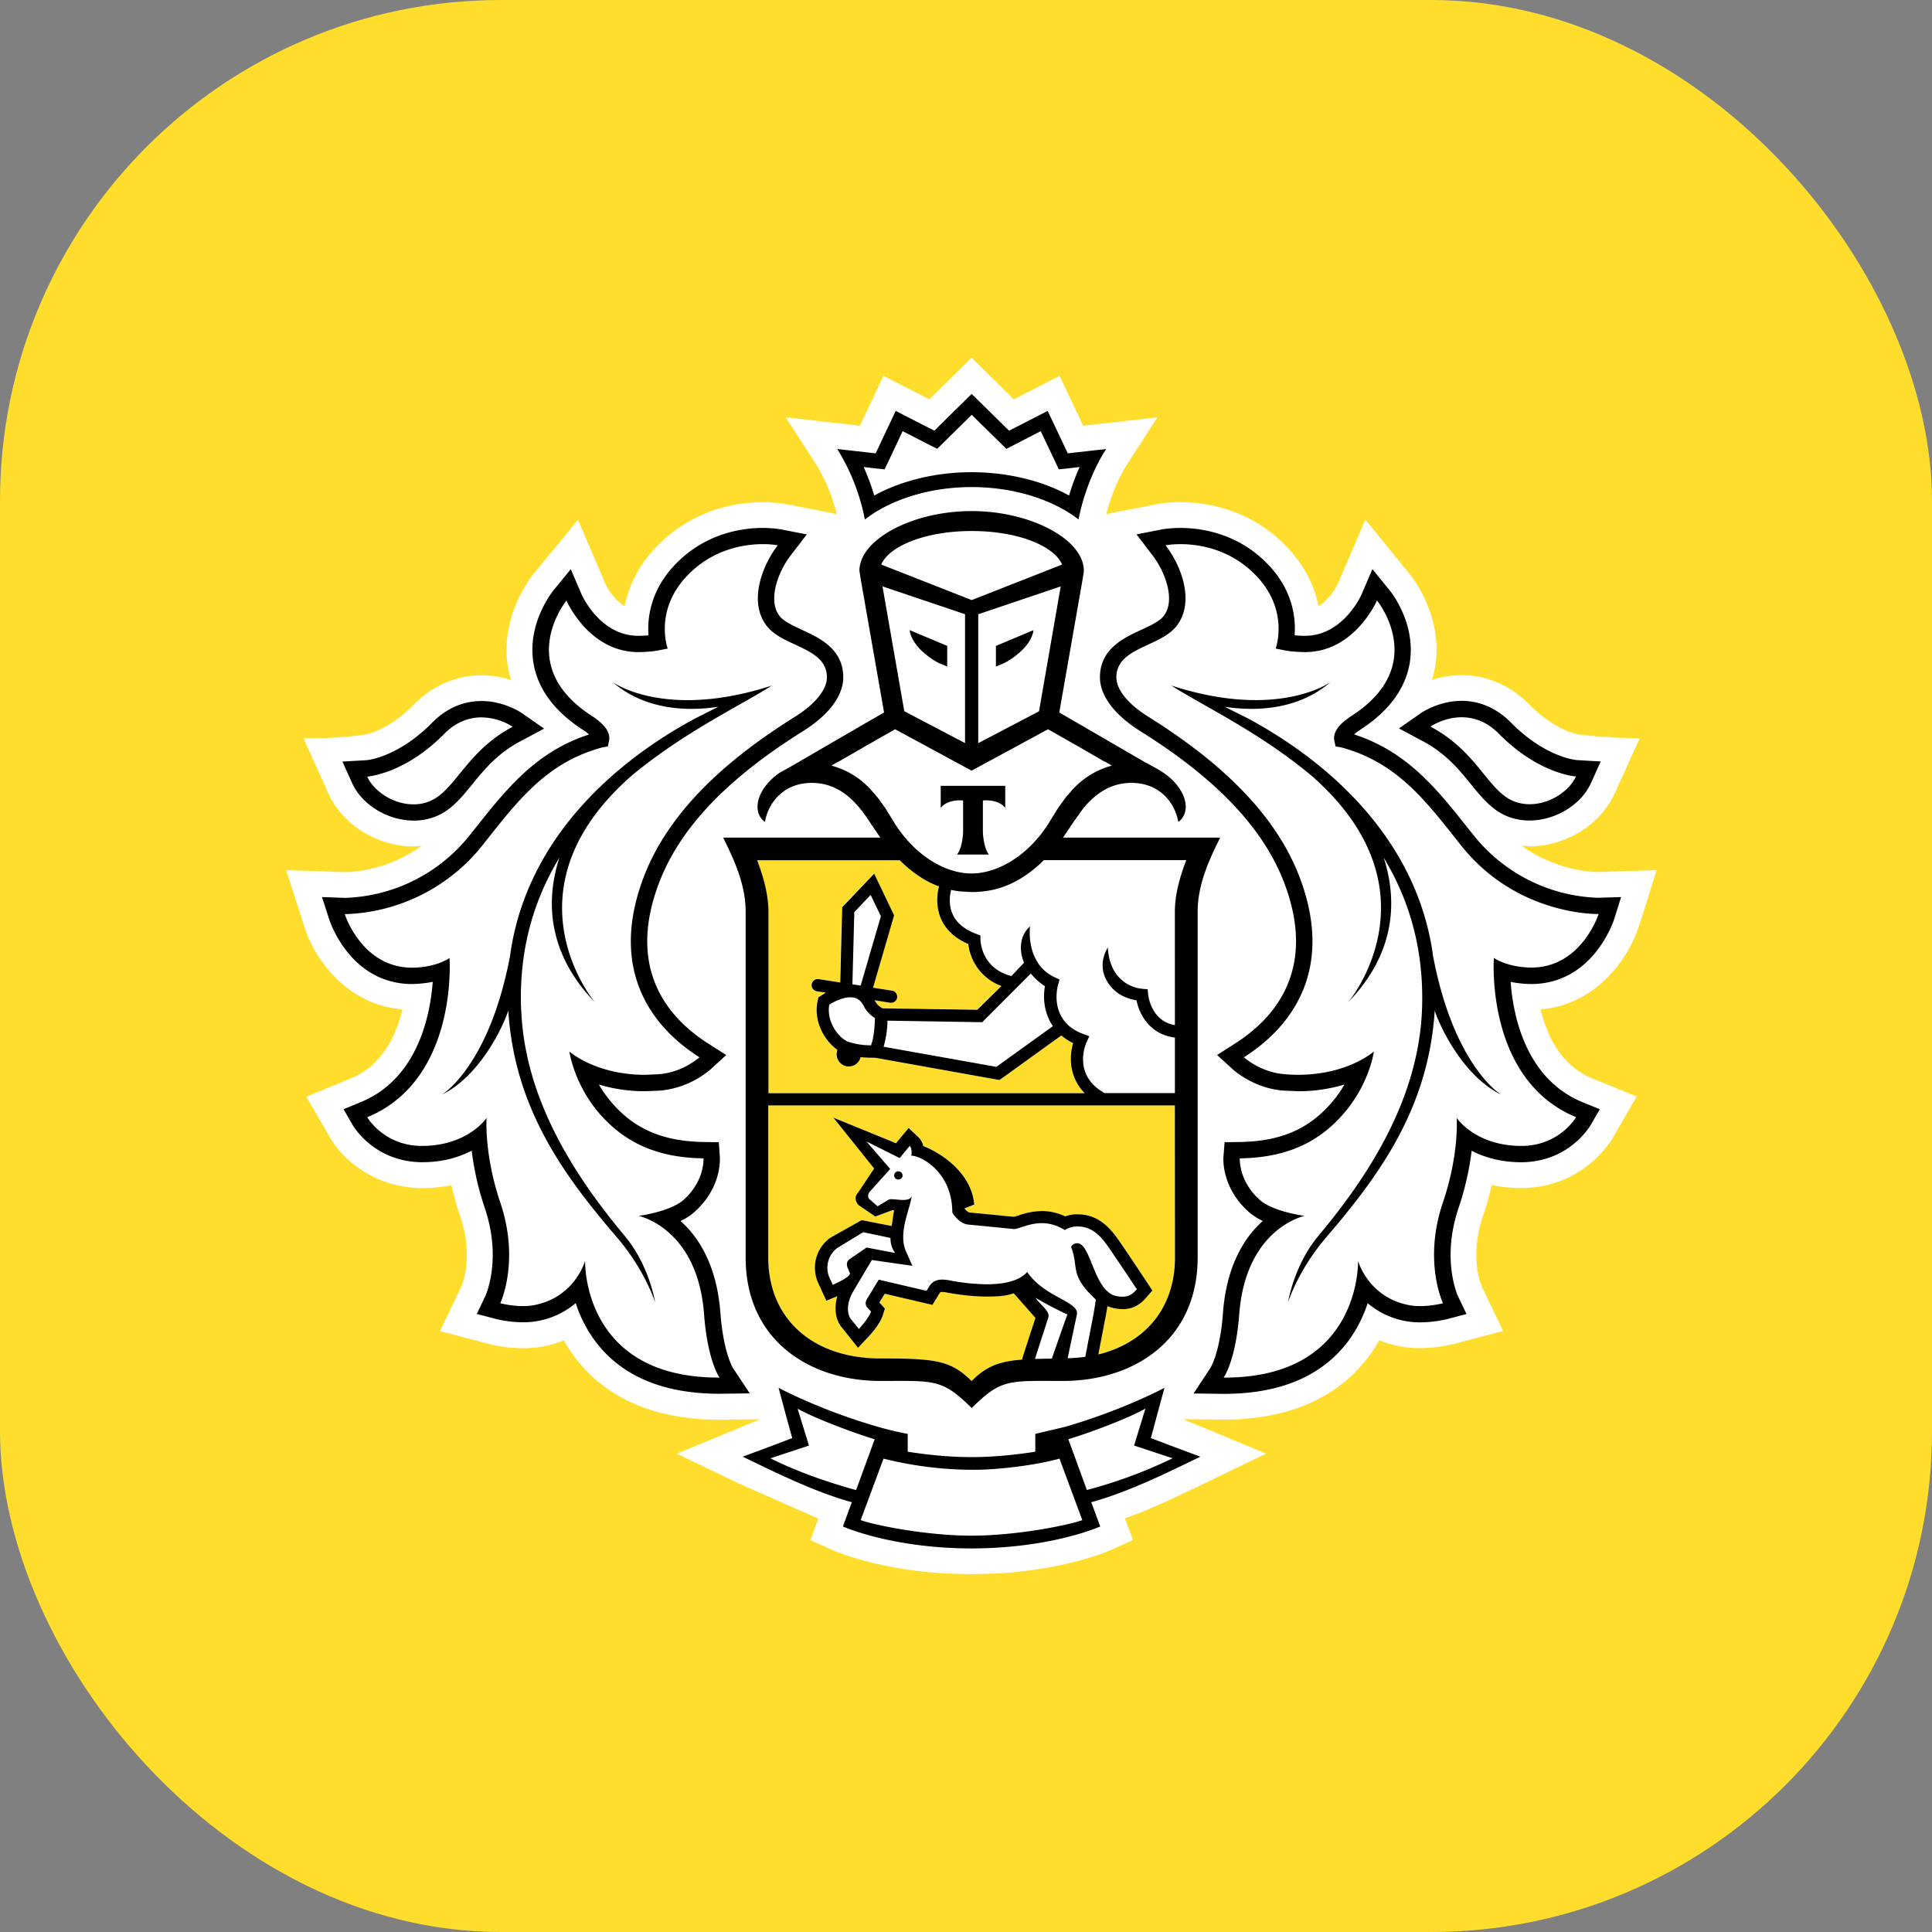 <svg xmlns="http://www.w3.org/2000/svg" width="54" height="54" fill="none" xmlns:v="https://vecta.io/nano"><rect width="100%" height="100%" fill="#808080" stroke="none"/><rect width="54" height="54" rx="14" fill="#ffdd2d"/><g fill="#fff"><path d="M45.805 25.904l.497-1.582-1.645.051c-.139 0-1.149-.028-2.129-.735l.221.017c1.009 0 1.984-.604 2.376-1.467l.708-1.559c-.887.011-1.698-.1-1.698-.1-.007-.002-.646-.083-1.386-.833-.53-.538-1.186-.823-1.897-.823a2.74 2.74 0 0 0-.828.131 2.92 2.92 0 0 0 .093-.387c.226-1.46-.719-2.573-.719-2.572l-1.236-1.522-.767 1.789c-.003.006-.196.424-.543.629-.105-.525-.361-1.116-.91-1.682-1.035-1.065-2.294-1.223-2.953-1.223a3.74 3.74 0 0 0-.576.041l-1.493.292c.086-.332.269-.909.605-1.428l.824-1.276-2.073.235-.661-1.394-1.278.655L27.154 10l-1.179 1.161-1.282-.655-.659 1.394-2.072-.235.825 1.276c.335.52.519 1.095.603 1.427l-1.424-.279-.049-.008c-.072-.011-.288-.044-.595-.044-.659 0-1.918.159-2.95 1.223a3.32 3.32 0 0 0-.913 1.682c-.344-.202-.536-.615-.536-.615l-.768-1.799-1.257 1.532c-.153.198-.911 1.245-.705 2.561.021.131.056.259.093.386-.238-.076-.516-.131-.827-.131-.711 0-1.367.285-1.898.823-.736.748-1.373.832-1.367.832 0 0-.672.12-1.712.101l.704 1.559c.391.864 1.368 1.467 2.376 1.467.076 0 .149-.01.224-.017a3.9 3.9 0 0 1-2.109.736L8 24.322l.507 1.581c.255.815 1.108 2.165 2.741 2.31-.178.741-.572 1.569-1.437 1.927l-1.248.511.681 1.178c.384.635 1.285 1.379 2.569 1.379.278-.001.546-.029.804-.083a8.73 8.73 0 0 0 .246.869c.383 1.131.053 1.92.049 1.928l-.616 1.283 1.375.36c.017.006.433.118.953.118a2.93 2.93 0 0 0 .673-.074c.161-.037.314-.087.461-.147.178.318.394.607.646.866.881.899 2.129 1.354 3.711 1.354h.006l1.129-.014-2.333.963 1.771.85 2.184.963-.221.601.61.276c.055.024 1.228.547 3.179.658l.731.021.725-.023c1.938-.114 3.104-.631 3.158-.656l.612-.278-.224-.602c.8-.291 1.59-.674 2.206-.973l1.738-.839-2.325-.964 1.133.014c1.583 0 2.833-.456 3.712-1.356.251-.258.467-.547.646-.864.148.06.302.11.463.147.211.05.436.074.672.074.512 0 .931-.113.943-.115l1.381-.363-.602-1.259c-.014-.033-.344-.82.039-1.952.097-.289.179-.58.245-.869a3.96 3.96 0 0 0 .809.083c1.635 0 2.419-1.144 2.57-1.391l.673-1.165-1.248-.51c-.867-.357-1.26-1.188-1.436-1.927 1.611-.137 2.476-1.487 2.739-2.307zM23.499 14.913l-.017.004.014-.018.003.014z"/><path d="M27.156 14.842c-1.321.001-2.311.432-2.527.937l2.528.991 2.528-.991c-.215-.506-1.205-.936-2.527-.937zm.026 26.238h-.003-.021-.024-.001c-.801.006-1.903-.158-2.434-.312l-.639 1.719c.421.15 1.848.434 3.099.434s2.676-.286 3.096-.434l-.638-1.719a10.34 10.34 0 0 1-2.434.312zm4.836-1.708c-.476.268-1.537.669-2.155.856l.519 1.42a12.99 12.99 0 0 0 2.396-.887l-1.076-.356.317-1.032zm-9.723 0l.318 1.032-1.077.356c.65.325 1.443.628 2.394.887l.519-1.42c-.615-.187-1.678-.59-2.154-.856zm4.86-26.173c.996 0 1.973.236 2.724.652a6.59 6.59 0 0 1 .295-.798l-.284.034-.298.031-.126-.269-.38-.797-.692.359-.269.137-.215-.211-.752-.74-.751.74-.215.211-.269-.137-.696-.359-.375.797-.129.269-.298-.031-.284-.034a6.9 6.9 0 0 1 .295.798c.752-.416 1.726-.652 2.72-.652zm15.204 9.216a1.21 1.21 0 0 0 .391.064c.563 0 1.108-.362 1.295-.776 0 0-1.033-.063-2.144-1.183-.354-.363-.728-.471-1.049-.471-.499 0-.873.262-.873.262 1.341.709 1.615 1.849 2.378 2.105zm-30.799.064a1.18 1.18 0 0 0 .388-.064c.766-.256 1.042-1.396 2.383-2.105 0 0-.376-.262-.871-.262-.322 0-.696.108-1.052.471-1.109 1.121-2.142 1.183-2.142 1.183.185.415.731.776 1.294.776zm31.161 4.566l.067.001c1.405 0 1.883-1.497 1.883-1.497h-.027a5.11 5.11 0 0 1-3.826-1.927c-.973-1.228-1.77-2.307-3.344-2.732l-.155-.027-.034-.157c-.043-.239.122-.463.496-.705 2.172-1.414.698-3.217.698-3.217s-.62 1.443-2.009 1.443c-.033 0-.069-.001-.103-.001-.158-.009-.309-.014-.463-.047l-.257-.05s.395-1.069-.559-2.052c-.719-.742-1.595-.867-2.101-.867-.255 0-.417.033-.417.033.48.624.827 1.658.272 2.296-.479.548-1.648.575-1.648 1.393 0 .346.325.751.91 1.114 1.758 1.101 3.503 2.561 4.228 4.517.907 2.441-.115 4.06-1.573 4.989a2.05 2.05 0 0 0 1.12.471l.39.019c1.4 0 2.123-.652 2.123-.652s-.119.901-.848 1.739c-.672.773-1.555 1.227-2.9 1.247 0 0-.043.621.553 1.158.381.339 1.262.45 1.262.45s-1.649.332-1.831 2.753c-.099 1.312-.436 1.767-.436 1.767h.03c3.827 0 3.728-3.263 3.728-3.263s.267.966 1.334 1.218a1.57 1.57 0 0 0 .398.047c.344 0 .642-.08.642-.08s-.559-1.172-.004-2.811c.46-1.36.386-2.368.386-2.368s.516.775 1.794.782h.013c1.065 0 1.529-.802 1.529-.802-2.552-1.052-2.3-4.45-2.3-4.45s.331.245.977.269zm-.768 3.549c-1.037-.508-1.694-1.858-1.853-2.345-.172 2.677-1.487 4.536-3.025 6.324C36.277 35.5 36 36.401 36 36.401s.153-1.021.844-1.853c1.434-1.713 2.797-3.845 2.899-6.31.07-1.72-.375-3.116-1.07-4.265.388 1.198.334 2.665-.986 4.033 0 0 2.626-3.129-1.046-6.336-1.47-1.221-3.078-1.974-3.906-2.508 2.992.97 4.452-.098 4.452-.098-.956.823-2.192.809-2.959.691l.658.33c2.522 1.361 4.788 3.602 5.175 6.705v-.024c.587 3.046 1.893 3.828 1.893 3.828zm-24.102 3.389s.881-.11 1.262-.45c.595-.537.553-1.158.553-1.158-1.347-.018-2.228-.474-2.904-1.246-.724-.837-.844-1.739-.844-1.739s.724.652 2.122.652l.391-.018c.663-.053 1.122-.471 1.122-.471-1.459-.929-2.482-2.549-1.576-4.99.726-1.955 2.47-3.416 4.228-4.517.585-.363.91-.766.91-1.114 0-.817-1.168-.844-1.646-1.393-.554-.638-.206-1.673.272-2.296 0 0-.159-.033-.415-.033-.504 0-1.38.125-2.099.867-.957.983-.56 2.052-.56 2.052l-.256.05c-.153.033-.307.038-.463.047l-.102.001c-1.391 0-2.009-1.441-2.009-1.441s-1.474 1.803.696 3.217c.374.242.537.466.494.705l-.034.157-.158.027c-1.572.424-2.37 1.504-3.343 2.732a5.1 5.1 0 0 1-3.823 1.925H9.64s.477 1.497 1.883 1.497l.067-.001c.646-.023.979-.269.979-.269s.249 3.396-2.3 4.45a1.8 1.8 0 0 0 1.529.802h.013c1.279-.007 1.794-.782 1.794-.782s-.075 1.008.384 2.368c.554 1.639-.002 2.811-.002 2.811a2.78 2.78 0 0 0 .64.08c.133 0 .269-.013.397-.047 1.066-.252 1.334-1.218 1.334-1.218s-.097 3.263 3.73 3.263h.027s-.335-.456-.433-1.767c-.183-2.421-1.832-2.753-1.832-2.753zm-.615.59c-1.537-1.789-2.851-3.647-3.025-6.324-.159.486-.812 1.837-1.85 2.345 0 0 1.304-.782 1.89-3.828v.024c.388-3.102 2.654-5.343 5.177-6.705l.656-.33c-.767.118-2.003.133-2.959-.691 0 0 1.46 1.068 4.45.098-.828.534-2.434 1.287-3.904 2.508-3.674 3.207-1.046 6.336-1.046 6.336-1.321-1.37-1.374-2.835-.986-4.033-.696 1.151-1.14 2.545-1.069 4.265.1 2.465 1.463 4.597 2.894 6.31.692.83.848 1.853.848 1.853s-.281-.902-1.077-1.829zm7.089-12.516l.183.212.042.053.163.228.036.053.185.299c.552.947 1.436 1.512 2.219 1.514s1.666-.567 2.221-1.514l.188-.303.029-.041.172-.238.036-.046.189-.218.03-.03a2.29 2.29 0 0 1 1.055-.625l-.195-.113h-.011l-.777-.449-.798-.454-2.132 1.154-.006-.004-.004.004-2.134-1.154-.796.453-.778.449h-.009l-.198.113a2.29 2.29 0 0 1 1.056.622c.013.011.021.024.034.036zm1.966-.092h.903.901v.615c-.212-.258-.625-.205-.625-.205v.887s.016.436.169.625h-.446-.447c.156-.188.17-.625.17-.625v-.887s-.411-.053-.626.205v-.615zm.676-1.196v-3.601l-2.307-.778.609 3.49 1.698.889zm-.496-2.717v.578l-.112-.051c-.006-.004-.169-.041-.456-.266-.473-.365-.481-.701-.481-.701l1.049.44zm2.568 1.828l.606-3.49-2.305.778v3.601l1.699-.889zm-1.204-1.829l1.049-.439s-.009.336-.483.701c-.285.225-.45.262-.456.266l-.112.051v-.58h.001zm-4.123 11.068c.225.081.497.098.636.098l.02-.064.033-.127c.039-.199.053-.426.056-.571-.095-.058-.228-.162-.302-.318-.086-.179-.208-.262-.387-.262-.232 0-.481.138-.588.204-.084.497.284.948.532 1.04z"/><path d="M28.81 27.207l-1.308 1.31-.05.051-2.649-.041c-.002.261-.045.483-.086.645l-.021.084 3.152.563 1.58-1.139c-.255-.37-.279-.809-.222-1.118a1.6 1.6 0 0 1-.395-.355z"/><path d="M29.173 24.041c-.61.602-1.196.825-1.719.876l-.288.016h-.007-.006c-.097 0-.195-.006-.29-.016l-.284-.044a1.07 1.07 0 0 0 .046.686c.11.244.335.424.663.544l.11.043.001.118c0 .036.026.802.867 1.014l.354-.373c-.172-.402-.082-.812.168-1.013-.011.043-.12 1.048.691 1.421l.133.063-.04.141c-.013.043-.284 1.015.698 1.377l.173.066-.077.168c-.017.037-.403.92.504 1.421h1.967v-1.552c-.699-.085-.996-.644-1.072-1.04-.325-.056-.577-.195-.749-.423-.413-.54-.057-1.034-.053-1.061-.001.004 0 .531.327.856a1.01 1.01 0 0 0 .645.305l.143.013.013.145c.003.031.082.743.748.856l-.001-3.17c0-.491.145-.986.318-1.441h-3.983v.004zm-5.3 1.452l-.053 2.019.231.034.565-1.937-.287-.595-.456.478zm6.228 9.26c.017 0 .037.003.056.007.351.1.44 1.359 1.056 1.471a.77.77 0 0 0 .165.016c.178 0 .284-.075.398-.209l-.542-.81c-.308-.427-.547-.944-1.12-.944l-.044.002c-.189.01-.305.101-.305.101a1.19 1.19 0 0 0-.645-.195c-.36 0-.639.164-.778.164h-.006l-1.281-.125c-.201-.019-.358-.219-.415-.298l-.022-.034-.003-.101c-.043-1.041-.854-1.487-1.142-1.494 0 0 .034-.198-.044-.273l-.282.34-.927-.463.66.768-.56.625c-.07.071-.062.168-.033.208l.242.212.307-.185c.016-.011.043-.014.077-.014.085 0 .212.021.327.021.125 0 .233-.027.246-.144-.039.386-.398 1.057-.162 1.584l.175.397-1.132-.162-.53.89c-.163.296-.189.617-.031.79l.198.246s.278-.293.341-.486l-.09-.098c-.076-.083-.072-.157-.026-.246l.332-.548 1.337.313.07-.12a.39.39 0 0 1 .364-.195c.059 0 .119.007.182.017a5.84 5.84 0 0 0 1.065.114c.448 0 .893-.08 1.129-.343.484.714 1.466.827 1.388 1.189l-.258 1.222.491-.04.245-1.272.053-.325c-.095-.095-.324-.298-.453-.542-.173-.33-.079-.503-.241-.933.006.003.054-.097.168-.097zm-5-1.786c-.066-.001-.113-.057-.11-.122s.059-.113.123-.107.113.06.11.122-.06.111-.123.107z"/><path d="M23.278 35.91s.443-.181.483-.311l-.059-.147c-.041-.095-.036-.199.044-.256l.479-.329.8.152s-.145-.179-.131-.42l-.762-.161-.719.436a.69.69 0 0 0-.229.826l.095.209zm5.648 2.072l.474-.009.434-1.233a10.06 10.06 0 0 1-.894-.468c.122.181.418.389.36.548l-.374 1.162z"/></g><path d="M32.839 30.894H21.473v4.249c0 1.737 1.265 2.825 3.132 2.825 1.56 0 1.971.06 2.552.632.4-.396.731-.544 1.41-.6l.016-.066.358-1.101-.606-.686c-.232.077-.427.09-.755.09-.337 0-.716-.038-1.128-.115a.5.5 0 0 0-.119-.013c-.05 0-.054.004-.067.029l-.072.117-.13.214-.245-.055-1.09-.255-.149.245.023.026.133.145-.059.189c-.08.248-.341.537-.42.617l-.272.291-.248-.312-.186-.232c-.196-.218-.242-.553-.132-.903l-.319.131-.139-.299-.097-.212a1.03 1.03 0 0 1 .345-1.247l.878-.493.835.164c.02-.08.05-.365.074-.437-.016-.002-.031-.006-.047-.006l-.481.178-.464-.319s-.182-.174-.017-.347l.45-.677-1.139-1.421 1.751.715.116-.144.236-.281.268.253a.5.5 0 0 1 .14.252c.483.186 1.347.738 1.423 1.633l-.271.108v.007c.062.073.113.102.129.105l1.249.123c.032-.006.072-.02.116-.033a2.02 2.02 0 0 1 .665-.128 1.54 1.54 0 0 1 .652.148.98.98 0 0 1 .281-.057l.06-.002c.669 0 1.002.497 1.268.893l.135.198.552.827.138.214-.169.195c-.13.15-.325.325-.66.325a1.17 1.17 0 0 1-.226-.023.96.96 0 0 1-.199-.06l-.036.211-.219 1.136c1.311-.32 2.143-1.304 2.143-2.712l.002-4.251zm-11.368-.341h8.839c-.441-.453-.436-1.027-.322-1.4a1.51 1.51 0 0 1-.33-.215l-1.675 1.208-.059.04-3.469-.624h-.07a2.92 2.92 0 0 1-.338-.018c-.037.155-.172.262-.327.262a.26.26 0 0 1-.056-.006c-.09-.016-.169-.061-.222-.137s-.076-.162-.06-.253l.013-.074c-.358-.251-.688-.81-.542-1.4l.014-.063.05-.036a1.89 1.89 0 0 1 .156-.097l-.252-.038c-.095-.017-.158-.104-.143-.197s.105-.161.198-.142l.6.094.054-2.102.894-.94.557 1.166-.589 2.022.53.083c.093.014.158.101.143.197a.17.17 0 0 1-.17.142c-.009 0-.019 0-.027-.001l-.431-.07c.006.013.014.02.02.034a.47.47 0 0 0 .208.191l2.645.041.675-.665a1.42 1.42 0 0 1-.927-1.173c-.364-.154-.615-.385-.754-.685-.169-.372-.109-.743-.065-.924-.352-.128-.724-.362-1.102-.735h-3.983c.171.456.315.95.315 1.441v5.074z" fill="#ffdd2d"/><g fill="#000"><path d="M25.116 32.739c-.064-.006-.119.044-.123.107s.044.121.11.122.119-.043.125-.107c0-.063-.046-.121-.112-.122zm7.706 7.705l-.655-.249.181-.672.199-.733s-1.161.625-2.795 1.095l-.815.192v.498s-.874.151-1.758.151h-.01-.013-.017-.01c-.884 0-1.758-.151-1.758-.151v-.498s-.353-.06-.815-.192c-1.635-.47-2.794-1.095-2.794-1.095l.196.733.185.672-.656.249-.728.271c.835.4 1.992.984 3.05 1.272l-.249.678s1.342.608 3.579.614v.002h.007.01.009.006v-.002c2.239-.006 3.581-.614 3.581-.614l-.251-.678c1.059-.288 2.218-.871 3.049-1.272l-.727-.271zm-11.288.316l1.077-.356-.318-1.032c.474.268 1.539.669 2.155.856l-.52 1.42c-.951-.261-1.744-.564-2.394-.887zm5.621 2.162c-1.251 0-2.679-.286-3.099-.434l.639-1.719a10.37 10.37 0 0 0 2.434.312h.002.024.021.003c.801.006 1.901-.158 2.434-.312l.638 1.719c-.42.149-1.847.434-3.096.434zm3.224-1.275l-.519-1.42c.618-.187 1.679-.588 2.155-.856l-.317 1.032 1.076.356a13.17 13.17 0 0 1-2.396.887zm-3.22-28.033c1.333 0 2.399.439 2.987.907 0 0 .175-1.047.772-1.971l-1.073.121-.562-1.186-1.079.553-1.046-1.028-1.043 1.028-1.08-.553-.56 1.186-1.073-.121a5.88 5.88 0 0 1 .772 1.971c.59-.468 1.653-.907 2.984-.907zm-2.732-.527l.298.031.129-.269.375-.798.696.357.269.137.215-.211.751-.74.752.74.215.211.269-.137.692-.357.38.798.126.269.298-.031.284-.034c-.131.292-.227.568-.295.797-.751-.416-1.728-.652-2.724-.652s-1.967.236-2.721.652a6.8 6.8 0 0 0-.295-.797l.285.034zm18.367 14.417c1.724 0 2.3-1.743 2.324-1.817l.192-.614-.646.02h-.003a4.64 4.64 0 0 1-3.477-1.753l-.128-.158c-.881-1.114-1.716-2.172-3.209-2.655a1.56 1.56 0 0 1 .189-.141c.792-.518 1.254-1.148 1.37-1.878.169-1.099-.536-1.975-.567-2.011l-.48-.589-.299.699c-.02.044-.524 1.164-1.585 1.164h-.079l-.211-.013c.037-.5-.054-1.273-.759-1.998-.847-.873-1.887-1.004-2.431-1.004-.291 0-.484.035-.504.038l-.725.142.447.585c.351.451.669 1.284.292 1.72-.12.138-.368.251-.606.363-.489.224-1.155.534-1.155 1.326 0 .513.4 1.048 1.125 1.504 2.146 1.341 3.47 2.741 4.042 4.286.884 2.377-.269 3.733-1.39 4.446l-.503.322.44.402c.059.051.598.523 1.393.591l.43.019a4.46 4.46 0 0 0 1.297-.187c-.097.169-.216.342-.367.515-.64.738-1.428 1.074-2.562 1.091l-.421.007-.033.42c-.004.084-.036.863.706 1.525a1.69 1.69 0 0 0 .394.256c-.503.45-1.014 1.233-1.113 2.576-.083 1.121-.353 1.535-.355 1.539l-.466.706.841.011c1.39 0 2.454-.382 3.192-1.136.436-.447.685-.951.833-1.398.242.205.554.385.961.48a2.26 2.26 0 0 0 .506.055c.392 0 .721-.083.758-.091l.537-.142-.238-.498c-.017-.04-.466-1.04.017-2.467a8.05 8.05 0 0 0 .365-1.599c.338.175.791.32 1.377.322 1.33 0 1.916-.987 1.943-1.028l.262-.453-.486-.199c-1.585-.654-1.936-2.409-2.006-3.361a3.05 3.05 0 0 0 .491.058h.08zm1.257 3.723s-.464.802-1.529.802h-.013c-1.278-.007-1.794-.782-1.794-.782s.075 1.008-.387 2.368c-.555 1.639.004 2.811.004 2.811s-.298.08-.642.08c-.132 0-.269-.013-.398-.047-1.067-.252-1.334-1.218-1.334-1.218s.099 3.263-3.728 3.263h-.03s.337-.456.437-1.767c.182-2.421 1.831-2.753 1.831-2.753s-.88-.11-1.261-.45c-.596-.537-.554-1.158-.554-1.158 1.347-.019 2.228-.474 2.9-1.248.728-.837.848-1.739.848-1.739s-.724.652-2.123.652a4.1 4.1 0 0 1-.39-.019c-.662-.053-1.12-.471-1.12-.471 1.457-.928 2.48-2.549 1.573-4.99-.726-1.955-2.472-3.416-4.228-4.517-.585-.363-.91-.766-.91-1.114 0-.817 1.169-.843 1.649-1.393.553-.638.206-1.673-.274-2.295 0 0 .162-.033.417-.033.506 0 1.381.127 2.101.867.956.983.559 2.052.559 2.052l.257.05c.153.033.305.038.463.046l.103.002c1.388 0 2.009-1.443 2.009-1.443s1.476 1.804-.696 3.217c-.374.242-.539.466-.496.705l.035.157.155.027c1.575.424 2.371 1.504 3.344 2.731 1.477 1.867 3.568 1.927 3.826 1.927h.027s-.477 1.497-1.883 1.497c-.023 0-.043 0-.067-.002-.646-.023-.977-.269-.977-.269s-.254 3.399 2.298 4.453zm-4.287-10.513c.643.34 1.017.796 1.345 1.201.322.395.629.775 1.108.933a1.65 1.65 0 0 0 .534.085c.719 0 1.441-.437 1.715-1.042l.275-.607-.666-.04c-.032-.001-.888-.078-1.843-1.048-.393-.397-.867-.607-1.378-.607-.625 0-1.088.31-1.139.342l-.613.429.662.355zm1.092-.666c.321 0 .695.108 1.049.471 1.11 1.121 2.143 1.183 2.143 1.183-.188.413-.732.776-1.295.776a1.21 1.21 0 0 1-.391-.064c-.764-.256-1.037-1.396-2.38-2.105 0 0 .376-.262.874-.262zm-.792 6.718v.023c-.387-3.102-2.654-5.342-5.175-6.705l-.658-.33c.768.118 2.005.132 2.959-.691 0 0-1.46 1.068-4.452.098.828.534 2.437 1.287 3.906 2.508 3.672 3.207 1.045 6.336 1.045 6.336 1.32-1.368 1.374-2.835.986-4.033.695 1.149 1.139 2.545 1.07 4.265-.102 2.465-1.464 4.597-2.899 6.31-.689.832-.844 1.853-.844 1.853s.278-.901 1.076-1.828c1.537-1.789 2.851-3.647 3.023-6.324.159.486.814 1.837 1.853 2.346.003.001-1.302-.78-1.89-3.826zM20.49 38.243c-.001-.004-.268-.419-.354-1.54-.1-1.343-.61-2.126-1.115-2.576a1.55 1.55 0 0 0 .394-.256c.741-.662.709-1.441.705-1.525l-.029-.42-.424-.007c-1.131-.018-1.92-.355-2.561-1.091a3.38 3.38 0 0 1-.367-.515 4.44 4.44 0 0 0 1.295.187l.43-.018a2.55 2.55 0 0 0 1.394-.591l.44-.402-.503-.322c-1.125-.715-2.274-2.071-1.391-4.446.572-1.545 1.894-2.945 4.043-4.286.725-.456 1.122-.991 1.122-1.504 0-.792-.665-1.104-1.153-1.326-.238-.113-.486-.225-.606-.363-.378-.434-.059-1.269.291-1.72l.45-.585-.728-.142c-.021-.003-.212-.039-.504-.039-.544 0-1.582.131-2.43 1.004-.706.726-.799 1.5-.764 1.998l-.209.013h-.077c-1.063 0-1.566-1.119-1.586-1.163l-.299-.699-.484.59c-.027.036-.735.913-.563 2.011.115.731.576 1.36 1.368 1.878a1.39 1.39 0 0 1 .189.141c-1.492.483-2.325 1.542-3.207 2.656l-.127.158a4.64 4.64 0 0 1-3.48 1.753L9 25.073l.198.614c.023.074.597 1.817 2.323 1.817l.083-.003c.182-.006.345-.03.491-.058-.072.95-.423 2.706-2.009 3.361l-.484.199.262.453c.026.041.613 1.028 1.946 1.028.582-.001 1.035-.147 1.374-.322a8.05 8.05 0 0 0 .365 1.599c.483 1.427.033 2.427.016 2.466l-.238.498.539.142a3.35 3.35 0 0 0 .758.091 2.21 2.21 0 0 0 .504-.056 2.24 2.24 0 0 0 .963-.48c.146.447.397.951.831 1.398.739.755 1.802 1.136 3.192 1.136l.842-.011-.467-.705zm-.407.261c-3.827 0-3.729-3.263-3.729-3.263s-.267.966-1.334 1.218a1.55 1.55 0 0 1-.397.047c-.344 0-.64-.08-.64-.08s.556-1.172.001-2.811c-.458-1.36-.384-2.368-.384-2.368s-.514.775-1.794.782h-.013c-1.065 0-1.529-.802-1.529-.802 2.55-1.052 2.3-4.45 2.3-4.45s-.331.245-.979.269l-.067.001c-1.407 0-1.883-1.497-1.883-1.497h.029a5.1 5.1 0 0 0 3.824-1.927c.973-1.228 1.771-2.306 3.343-2.732l.158-.027.034-.157c.043-.239-.12-.463-.494-.705-2.172-1.414-.696-3.217-.696-3.217s.618 1.441 2.009 1.441l.102-.001c.156-.009.311-.014.463-.047l.256-.05s-.397-1.07.56-2.052c.719-.742 1.595-.867 2.099-.867a2.27 2.27 0 0 1 .416.033c-.479.624-.825 1.658-.272 2.296.479.548 1.646.575 1.646 1.393 0 .346-.325.75-.91 1.114-1.758 1.101-3.503 2.562-4.228 4.517-.906 2.441.116 4.06 1.576 4.99 0 0-.459.419-1.122.471l-.391.019c-1.398 0-2.122-.652-2.122-.652s.12.901.844 1.739c.676.773 1.557 1.229 2.904 1.247 0 0 .043.621-.553 1.158-.383.339-1.262.45-1.262.45s1.651.332 1.831 2.753c.099 1.312.433 1.767.433 1.767h-.027zm-8.525-15.568a1.65 1.65 0 0 0 .536-.085c.481-.158.787-.538 1.109-.933.33-.404.701-.86 1.344-1.2l.662-.353-.615-.429c-.052-.033-.513-.342-1.136-.342-.513 0-.989.208-1.38.606-.954.968-1.81 1.047-1.841 1.048l-.666.038.274.608c.275.602.996 1.041 1.714 1.041zm.848-2.414c.355-.363.729-.471 1.052-.471a1.67 1.67 0 0 1 .871.262c-1.341.711-1.616 1.849-2.383 2.105a1.18 1.18 0 0 1-.388.064c-.563 0-1.108-.362-1.294-.776 0-.001 1.032-.064 2.142-1.183z"/><path d="M14.566 28.238c-.072-1.72.373-3.116 1.069-4.265-.388 1.198-.335 2.664.986 4.033 0 0-2.628-3.129 1.046-6.336 1.47-1.221 3.078-1.974 3.905-2.508-2.99.97-4.45-.098-4.45-.098.954.823 2.191.809 2.959.689l-.656.33c-2.524 1.363-4.79 3.603-5.178 6.705v-.024c-.586 3.046-1.89 3.828-1.89 3.828 1.037-.508 1.691-1.858 1.85-2.345.173 2.677 1.487 4.536 3.025 6.324.798.927 1.079 1.828 1.079 1.828s-.156-1.021-.848-1.853c-1.431-1.71-2.794-3.844-2.894-6.309zm11.727-6.274v.615c.213-.258.626-.205.626-.205v.887s-.014.436-.171.625h.447.446c-.153-.188-.169-.625-.169-.625v-.887s.413-.053.625.205v-.615h-.901-.903zm-.386-3.649c.285.225.45.262.456.266l.112.051v-.58l-1.049-.439c0 .001.01.336.481.701zm2.495 0c.474-.365.483-.701.483-.701l-1.049.439v.58l.11-.051c.007-.004.171-.041.456-.266zm1.892-2.361c0-.879-1.489-1.669-3.132-1.669h-.001-.004-.004c-1.643 0-3.132.79-3.132 1.669l.033.216.656 3.744-.659.38-1.705.99h.006l-.562.316c-.649.449-.787 1.102-.41 1.373.093-.533.517-1.091 1.311-1.091.572 0 1.007.293 1.36.733a3.58 3.58 0 0 1 .256.357l.297.439h-4.392c.322.645.629 1.329.629 2.071v9.661c0 2.338 1.81 3.455 3.767 3.455 1.513 0 1.717-.068 2.552.758.831-.827 1.035-.758 2.549-.758 1.959 0 3.766-1.117 3.766-3.455v-9.661c0-.742.306-1.426.63-2.071h-4.393l.295-.439.255-.357c.355-.441.789-.733 1.361-.733.794 0 1.216.557 1.311 1.091.377-.271.241-.924-.413-1.373-.175-.121-.559-.316-.559-.316h.006l-1.705-.99-.656-.38.656-3.744.032-.216zm-5.628.436l2.307.778v3.601l-1.698-.89-.609-3.489zm.477 7.65c.378.375.749.607 1.102.735-.046.181-.106.554.065.926.139.299.391.53.754.684a1.42 1.42 0 0 0 .927 1.174l-.676.665-2.644-.041a.47.47 0 0 1-.208-.192c-.006-.013-.014-.02-.018-.034l.431.07c.01.001.019.001.027.001a.17.17 0 0 0 .171-.142c.014-.096-.05-.182-.143-.197l-.53-.083.589-2.021-.557-1.166-.894.94-.054 2.102-.6-.094c-.093-.019-.182.05-.198.142s.049.18.143.197l.252.038-.156.097-.052.036-.014.063c-.146.59.185 1.149.542 1.4l-.013.074c-.014.091.006.179.06.253s.132.121.221.137a.39.39 0 0 0 .056.004.34.34 0 0 0 .328-.262 2.94 2.94 0 0 0 .338.018h.07l3.469.622.059-.038 1.675-1.208c.095.081.201.155.329.216-.112.373-.119.947.324 1.4h-8.84v-5.071c0-.491-.145-.986-.315-1.441h3.983v-.003zm4.287 4.64l-1.58 1.139-3.152-.562.021-.084c.042-.162.083-.384.086-.645l2.649.043.05-.051 1.308-1.31a1.63 1.63 0 0 0 .395.355c-.057.308-.033.746.222 1.116zm-5.277-.543c.075.155.209.259.302.318-.003.145-.017.372-.056.571-.009.044-.02.085-.033.127l-.02.064a2.04 2.04 0 0 1-.636-.098c-.248-.091-.618-.543-.532-1.04.107-.066.355-.204.587-.204.179-.002.301.083.387.262zm-.328-.625l.053-2.018.456-.48.287.595-.565 1.937-.231-.034zm5.576 10.461l-.474.009.375-1.161c.059-.161-.238-.367-.36-.548a10.33 10.33 0 0 0 .894.469c-.024.037-.436 1.232-.436 1.232zm1.178-1.319l-.245 1.27a5.26 5.26 0 0 1-.493.04l.258-1.222c.077-.363-.904-.476-1.389-1.189-.236.265-.682.343-1.129.343a5.76 5.76 0 0 1-1.065-.114c-.063-.01-.123-.017-.182-.017-.143 0-.274.044-.364.195l-.072.12-1.337-.313-.332.547c-.047.088-.05.164.026.246l.09.098c-.062.194-.34.486-.34.486l-.199-.246c-.158-.175-.132-.494.033-.79l.53-.89 1.132.162-.176-.399c-.236-.527.123-1.198.162-1.584-.013.117-.12.142-.246.142-.115 0-.242-.021-.327-.021-.033 0-.062.003-.077.014l-.307.185-.242-.212c-.029-.041-.039-.137.033-.208l.56-.624-.662-.768.927.463.282-.34c.077.075.044.273.044.273.289.007 1.1.453 1.143 1.492a1.1 1.1 0 0 1 .003.101l.021.034c.057.078.215.279.415.298l1.281.125h.006c.14 0 .42-.164.778-.164.195 0 .413.05.645.195 0 0 .116-.091.305-.101l.044-.001c.575 0 .813.516 1.121.944l.541.81c-.115.135-.221.209-.398.209a.89.89 0 0 1-.165-.016c-.616-.112-.705-1.371-1.056-1.471-.019-.006-.039-.007-.056-.007-.113 0-.163.1-.163.1.161.429.067.602.239.933.129.245.358.447.453.543 0 .003-.026.188-.053.328zM23.7 35.453l.059.147c-.039.128-.483.31-.483.31l-.096-.208a.69.69 0 0 1 .229-.826l.719-.436.762.161a.67.67 0 0 0 .13.42l-.8-.152-.479.329c-.08.056-.086.16-.043.255zm6.999 2.403l.219-1.137.036-.211a.96.96 0 0 0 .199.06c.082.016.158.023.226.023.335 0 .53-.175.66-.325l.169-.195-.138-.214-.552-.827-.135-.198c-.267-.396-.6-.893-1.27-.893l-.06.001a1 1 0 0 0-.281.057 1.53 1.53 0 0 0-.652-.148 2.03 2.03 0 0 0-.665.128l-.116.033-1.251-.122c-.016-.003-.067-.033-.129-.107v-.006l.271-.108c-.076-.896-.941-1.447-1.424-1.633a.5.5 0 0 0-.14-.252l-.269-.254-.236.282-.116.144-1.751-.715 1.139 1.421-.45.676c-.165.174.017.348.017.348l.464.318.482-.178c.017 0 .031.004.047.006-.023.073-.053.357-.073.437l-.835-.164-.878.493a1.03 1.03 0 0 0-.345 1.248l.097.212.139.299.307-.127c-.099.345-.054.678.143.897l.186.234.248.312.272-.29c.08-.08.34-.369.42-.617l.059-.189-.133-.145-.021-.025.149-.245 1.09.255.245.056.13-.214.072-.117c.013-.024.017-.029.068-.029a.59.59 0 0 1 .119.013c.411.077.791.115 1.128.115.327 0 .522-.013.755-.09l.606.686-.358 1.099-.016.067c-.679.054-1.01.202-1.41.6-.58-.572-.991-.632-2.552-.632-1.867 0-3.132-1.088-3.132-2.825v-4.248h11.365l.003 4.248c.001 1.41-.831 2.392-2.142 2.713zm2.457-13.815c-.173.456-.318.95-.318 1.441l.001 3.17c-.666-.111-.745-.825-.748-.856l-.013-.145-.143-.013a1.01 1.01 0 0 1-.643-.306c-.327-.325-.328-.852-.327-.856-.004.027-.36.521.053 1.061.173.228.424.367.749.423.076.396.373.954 1.072 1.04v1.552h-1.966c-.907-.501-.523-1.384-.504-1.421l.077-.168-.173-.065c-.981-.362-.712-1.336-.698-1.377l.04-.142-.133-.063c-.811-.373-.701-1.38-.691-1.421-.249.201-.34.611-.168 1.012l-.354.373c-.84-.212-.865-.98-.865-1.015l-.001-.118-.11-.043c-.328-.121-.553-.302-.663-.545-.125-.269-.08-.551-.046-.686.096.021.192.037.284.044l.29.016h.006.007c.097 0 .194-.006.288-.016.523-.051 1.109-.275 1.719-.876h3.979v.001zm-3.063-3.204l.776.449h.012l.195.113a2.29 2.29 0 0 0-1.055.625c-.01.008-.02.02-.03.03l-.189.218-.036.046-.171.238a.42.42 0 0 1-.029.041l-.188.303c-.553.947-1.436 1.512-2.221 1.514s-1.666-.567-2.219-1.514l-.185-.299-.036-.053-.165-.228-.042-.053-.183-.212c-.013-.01-.021-.023-.034-.034a2.28 2.28 0 0 0-1.056-.622l.198-.113h.009l.777-.449.798-.454 2.132 1.154.004-.004.006.004 2.132-1.154.8.454zm-1.052-.956l-1.699.89v-3.603l2.305-.778-.606 3.49zm-1.884-3.109l-2.527-.993c.215-.505 1.207-.936 2.528-.937s2.314.431 2.528.937l-2.527.993z"/></g></svg>